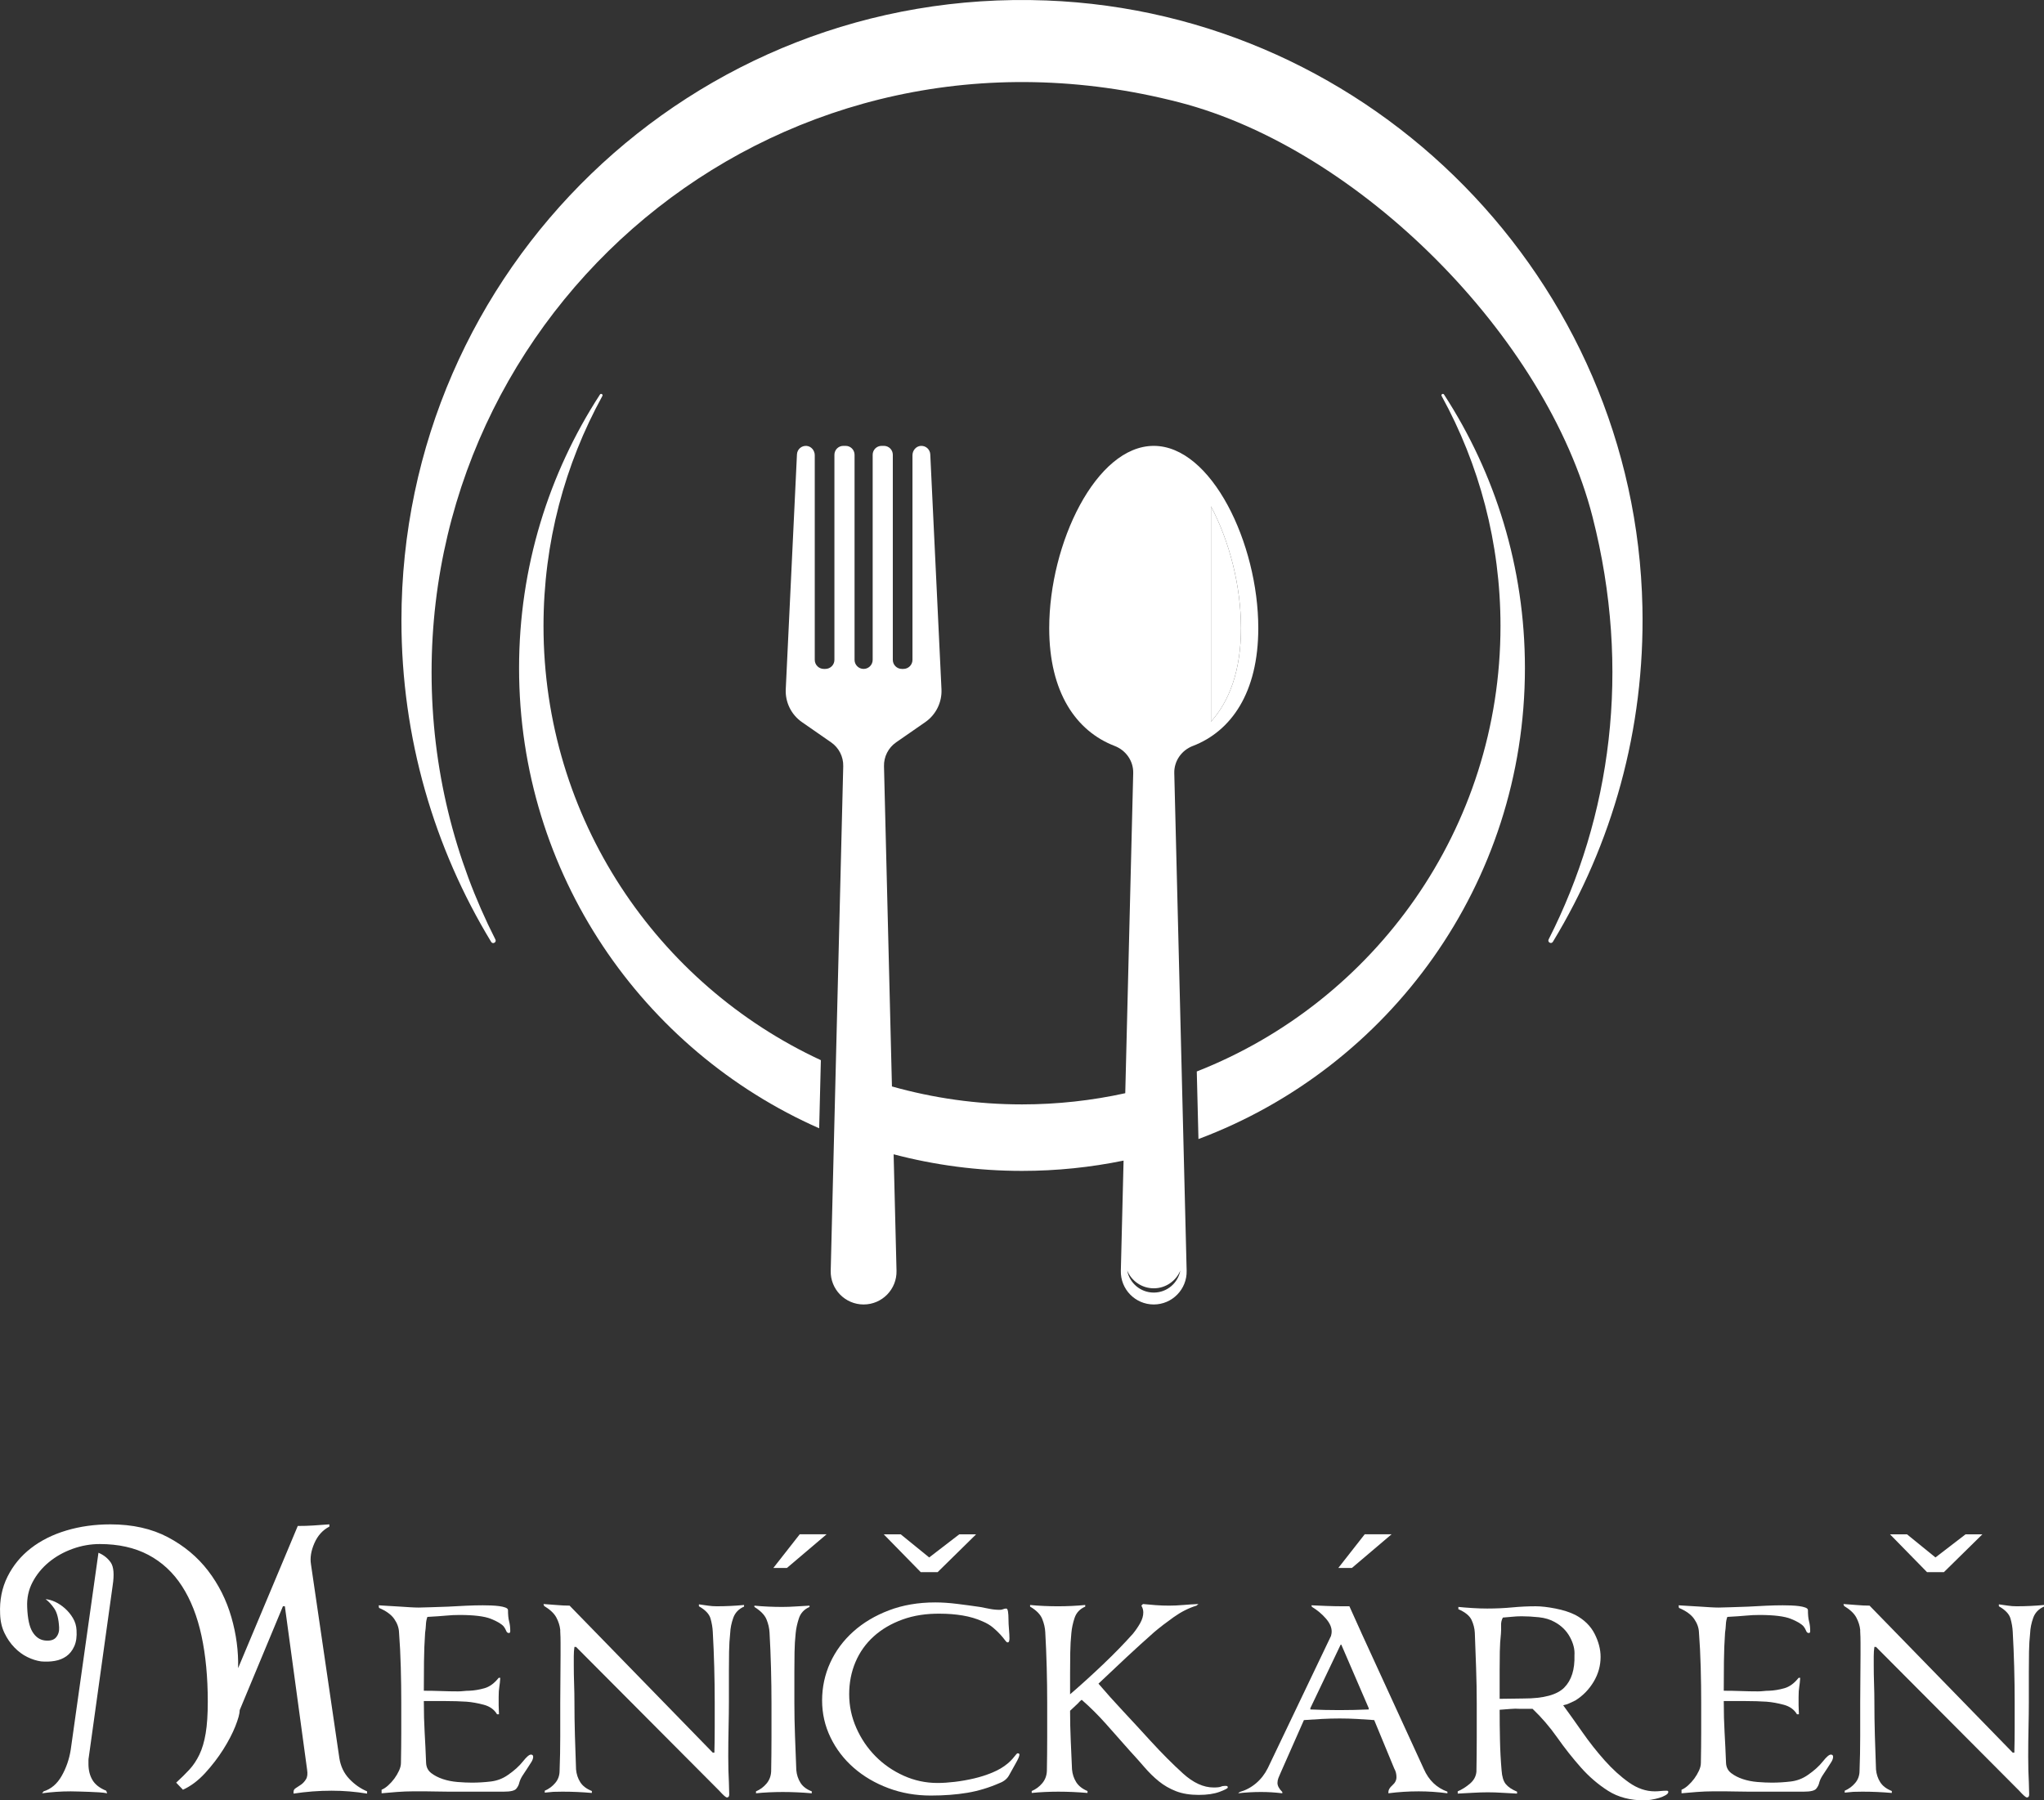 <?xml version="1.0" encoding="UTF-8"?>
<svg xmlns="http://www.w3.org/2000/svg" id="Layer_2" data-name="Layer 2" viewBox="0 0 4095.26 3607.86">
  <rect x="0" y="0" width="4095.26" height="3607.86" fill="#333333" stroke="none"/>
  <defs>
    <style>
      .cls-1 {
        fill: #fff;
      }
    </style>
  </defs>
  <g id="Layer_1-2" data-name="Layer 1">
    <g>
      <g>
        <path class="cls-1" d="m2426.27,1014.82v431.29c37.16-41.27,60.11-103.28,60.11-187.29s-22.95-174.22-60.11-244Z"></path>
        <path class="cls-1" d="m864.7,1347.36C864.7,591.49,1573.64,1.21,2362.87,205.16c360.72,93.22,735.57,469.62,827.85,830.58,78.48,306.97,36.74,601.51-87.95,846.8-2.83,5.56,5.31,10.09,8.55,4.76,118.25-194.86,184.5-424.77,179.36-670.53C3277.02,562.19,2750.57,25.91,2096.33.93,1387.48-26.13,804.3,540.49,804.3,1243.33c0,235.84,65.71,456.3,179.77,644.17,3.26,5.36,11.34.78,8.5-4.81-81.75-160.74-127.86-342.64-127.86-535.33Z"></path>
        <g>
          <path class="cls-1" d="m2389.94,1494.85c76.86-29.59,131.1-106.82,131.1-236.04,0-169.91-93.77-365.31-209.44-365.31s-209.44,195.4-209.44,365.31c0,129.22,54.25,206.45,131.11,236.04,22.63,8.71,37.75,30.18,37.18,54.42l-15.94,641.45c-66.63,14.66-135.85,22.43-206.89,22.43-90.34,0-177.71-12.61-260.57-35.97l-15.93-641.78c-.44-19,8.69-36.96,24.3-47.79l58.36-40.49c21.47-14.89,33.75-39.8,32.51-65.9l-22.45-470.74c-.47-9.97-9.07-17.71-19.21-16.94-9.46.72-16.45,9.26-16.45,18.75v410.02c0,10.02-8.13,18.15-18.15,18.15h-3.1c-10.02,0-18.15-8.12-18.15-18.15v-410.99c0-9.85-7.99-17.84-17.84-17.84h-4.67c-9.85,0-17.84,7.99-17.84,17.84v410.99c0,10.02-8.12,18.15-18.15,18.15s-18.15-8.12-18.15-18.15v-410.99c0-9.85-7.99-17.84-17.84-17.84h-4.67c-9.85,0-17.84,7.99-17.84,17.84v410.99c0,10.02-8.13,18.15-18.15,18.15h-3.1c-10.02,0-18.15-8.12-18.15-18.15v-410.02c0-9.49-6.99-18.04-16.45-18.75-10.14-.77-18.73,6.97-19.21,16.94l-22.45,470.74c-1.24,26.1,11.04,51,32.51,65.9l58.36,40.49c15.61,10.83,24.75,28.79,24.3,47.79l-25.1,1011.2c-.87,37.02,28.9,67.49,65.93,67.49s66.79-30.47,65.93-67.49l-5.8-233.46c82.11,21.63,168.28,33.26,257.19,33.26,69.73,0,137.79-7.15,203.53-20.65l-5.49,220.84c-.87,37.02,28.9,67.49,65.93,67.49s66.79-30.47,65.93-67.49l-24.78-997.34c-.57-24.24,14.55-45.71,37.18-54.42Zm36.33-480.04c37.16,69.77,60.11,159.98,60.11,244s-22.95,146.02-60.11,187.29v-431.29Zm-61.41,1531.19c-4.68,25.17-26.72,44.25-53.25,44.25s-48.57-19.07-53.25-44.24c8.63,20.93,29.21,35.68,53.25,35.68s44.63-14.74,53.25-35.68Z"></path>
          <path class="cls-1" d="m1088.94,1254.46c0-167.08,42.78-324.16,117.94-460.93,1.75-3.18-2.84-5.96-4.82-2.92-102.51,157.77-162.08,345.99-162.08,548.16,0,411.9,247.18,766.02,601.28,922.27l3.39-136.52c-328.12-152.23-555.71-484.54-555.71-870.07Z"></path>
          <path class="cls-1" d="m2893.2,790.62c-1.98-3.04-6.56-.26-4.82,2.92,75.16,136.77,117.94,293.84,117.94,460.93,0,405.89-252.24,752.84-608.51,892.71l3.36,135.41c382.1-143.2,654.1-511.72,654.1-943.81,0-202.16-59.58-390.39-162.08-548.16Z"></path>
        </g>
      </g>
      <g>
        <g>
          <path class="cls-1" d="m623.06,3134.9l56.86,388.32c2.59,16.37,9.15,30.15,19.71,41.35,10.55,11.21,22.5,19.6,35.86,25.19v4.52c-23.69-3.87-47.39-5.81-71.07-5.81-25.42,0-50.83,1.94-76.24,5.81v-3.87c0-3.01,1.62-5.5,4.85-7.43,3.23-1.94,6.67-4.2,10.34-6.78,3.65-2.59,6.88-6.14,9.69-10.66,2.8-4.52,3.55-10.87,2.26-19.06l-44.58-327.58h-3.88l-86.58,208.05c0,6.89-2.91,17.67-8.72,32.31-5.81,14.64-13.89,30.15-24.23,46.52-10.34,16.38-22.4,32.1-36.18,47.17-13.79,15.08-28.65,26.27-44.58,33.59l-13.57-14.21c9.9-9.05,18.74-17.77,26.49-26.17,7.75-8.4,14.43-18.41,20.03-30.04,5.59-11.63,9.79-25.84,12.6-42.65,2.8-16.8,4.2-37.9,4.2-63.32,0-49.1-4.2-93.14-12.6-132.13-8.4-38.98-21.43-72.14-39.09-99.5-17.67-27.35-40.17-48.24-67.52-62.68-27.36-14.42-59.77-21.64-97.24-21.64-18.53,0-36.73,3.23-54.6,9.69-17.88,6.46-33.71,15.4-47.49,26.81-13.79,11.42-24.66,24.78-32.63,40.06-7.98,15.29-11.53,31.98-10.66,50.07.86,22.84,4.41,39.31,10.66,49.43,6.24,10.12,14.32,15.82,24.23,17.12,10.76,1.29,18.42-.74,22.94-6.14,4.52-5.38,6.56-11.95,6.14-19.71-.87-17.22-4.1-29.93-9.69-38.12-5.6-8.18-11.42-14.43-17.44-18.74,6.03.44,12.49,2.26,19.38,5.49,6.88,3.23,13.46,7.65,19.71,13.25,6.24,5.6,11.52,12.06,15.83,19.38,4.3,7.33,6.67,15.29,7.1,23.9.86,12.92-.64,23.7-4.52,32.31-3.88,8.63-9.16,15.29-15.83,20.03-6.68,4.74-14.44,7.86-23.26,9.37-8.83,1.51-17.99,1.84-27.46.97-9.05-1.29-18.2-4.2-27.46-8.72-9.27-4.52-17.88-10.87-25.84-19.06-7.98-8.18-14.65-17.87-20.03-29.08-5.39-11.19-8.3-23.91-8.72-38.12-1.29-27.56,3.65-52.55,14.86-74.95,11.2-22.39,26.81-41.35,46.84-56.86,20.03-15.51,43.71-27.35,71.07-35.54,27.35-8.18,56.75-12.28,88.19-12.28,44.36,0,82.81,8.63,115.33,25.84,32.52,17.23,59.33,39.64,80.44,67.2,21.1,27.57,36.61,58.47,46.52,92.72,9.91,34.24,14.43,68.39,13.57,102.41l87.87-209.35,31.66-75.6c11.2,0,21.65-.32,31.34-.97,9.69-.65,20.35-1.39,31.98-2.27v4.52c-13.36,6.9-23.37,17.99-30.05,33.28-6.68,15.29-8.94,29.4-6.78,42.32Zm-535.63,454.87c15.07-4.73,27.14-15.07,36.18-31.01,9.05-15.93,15.07-33.37,18.09-52.33l55.57-394.78c10.34,4.32,18.52,10.78,24.55,19.38,6.03,8.63,7.32,24.13,3.88,46.52l-47.81,343.74c-.44,2.16-.65,4.42-.65,6.78v6.78c0,12.5,2.68,23.26,8.08,32.31,5.38,9.05,14.54,16.15,27.46,21.33l1.94,5.17c-4.31-.86-9.69-1.51-16.15-1.94-6.46-.43-13.24-.75-20.35-.97-7.11-.21-13.89-.42-20.35-.64-6.46-.21-11.85-.33-16.15-.33-19.38,0-38.56,1.29-57.5,3.88l3.23-3.88Z"></path>
          <path class="cls-1" d="m826.58,3589.76c-9.48,0-20.03.44-31.66,1.29-11.63.87-21.76,1.73-30.37,2.59v-7.11c4.3-1.72,8.72-4.62,13.24-8.72,4.52-4.09,8.61-8.61,12.28-13.57,3.65-4.95,6.78-10.23,9.37-15.83,2.58-5.6,3.88-10.76,3.88-15.51.42-22.39.65-42.53.65-60.41v-61.06c0-22.39-.32-45.87-.97-70.43-.65-24.55-1.84-48.02-3.56-70.42-.43-9.05-3.66-17.87-9.69-26.49-6.04-8.61-16.15-15.93-30.37-21.96l-.65-5.17c4.3.36,10.11.71,17.44,1.08,7.32.36,14.86.81,22.61,1.34,7.75.54,15.29,1.03,22.61,1.45,7.32.44,13.14.64,17.45.64,4.74,0,12.7-.21,23.91-.64,11.19-.42,22.83-.82,34.89-1.18,12.05-.72,24.12-1.34,36.18-1.89,12.05-.54,23.26-.81,33.6-.81,5.17,0,10.66.11,16.48.32,5.81.22,11.19.64,16.15,1.29,4.95.64,9.15,1.62,12.6,2.9,3.44,1.29,5.17,3.02,5.17,5.17,0,9.48.74,17.02,2.26,22.61,1.5,5.6,2.26,12.06,2.26,19.38,0,2.58-.87,3.87-2.58,3.87-2.58,0-4.42-1.39-5.49-4.2-1.08-2.8-2.69-5.7-4.85-8.72-4.31-5.17-12.92-10.34-25.84-15.51-12.92-5.17-34.03-7.75-63.32-7.75-8.62,0-17.45.43-26.49,1.29-9.05.87-21.54,1.73-37.47,2.59-1.73,4.74-2.7,9.81-2.91,15.18-.22,5.39-.76,10.88-1.62,16.48-1.29,18.53-2.05,37.8-2.26,57.82-.22,20.03-.32,39.52-.32,58.48,12.05,0,23.68.22,34.89.64,11.2.44,22.39.64,33.6.64,3.87,0,7.64-.21,11.31-.64,3.65-.42,7.43-.64,11.31-.64,9.9-.42,20.03-2.09,30.37-5.04,10.34-2.95,19.81-9.88,28.43-20.8h3.23c-.43,7.14-1.08,13.23-1.94,18.28-.87,5.05-1.29,11.71-1.29,20.01v17.04c0,3.49.21,9.39.65,17.69h-3.88c-5.6-9.47-14.44-15.83-26.49-19.06-12.06-3.23-23.48-5.27-34.25-6.14-13.35-.86-27.36-1.29-42-1.29h-43.93v1.29c0,22.41.53,42.87,1.62,61.38,1.07,18.53,2.04,38.99,2.91,61.38.43,8.63,3.88,15.41,10.34,20.36,6.46,4.95,14.22,8.94,23.26,11.95,9.05,3.02,18.84,4.96,29.4,5.82,10.55.86,20.13,1.29,28.75,1.29,12.49,0,25.09-.75,37.8-2.27,12.7-1.5,24.23-5.91,34.57-13.24,12.49-8.61,22.39-17.55,29.72-26.82,7.32-9.26,12.7-13.89,16.15-13.89,3.01,0,4.52,1.51,4.52,4.52s-1.19,6.46-3.55,10.34c-2.37,3.87-5.07,8.08-8.08,12.6-3.02,4.52-6.14,9.27-9.37,14.22-3.23,4.95-5.49,9.8-6.78,14.54-.87,4.31-2.91,8.4-6.14,12.27-3.23,3.88-11.53,5.82-24.88,5.82h-110.49c-8.62,0-16.59-.1-23.9-.32-7.33-.21-14.65-.33-21.97-.33h-26.49Z"></path>
          <path class="cls-1" d="m1400.32,3215.01c6.46.87,12.49,1.73,18.09,2.59,5.59.87,11.41,1.29,17.44,1.29,9.05,0,18.19-.21,27.46-.65,9.26-.42,18.42-1.07,27.46-1.94v3.23c-10.77,4.74-17.99,12.28-21.64,22.61-3.67,10.34-5.72,20.46-6.14,30.37-1.29,12.06-2.05,24.55-2.26,37.47-.22,12.92-.32,26.07-.32,39.42v60.73c0,15.09-.22,32.42-.65,52.01-.44,19.61-.65,38.88-.65,57.83,0,9.48.1,18.64.32,27.46.21,8.83.53,16.91.97,24.23.42,12.06.65,20.14.65,24.23s-1.51,6.14-4.52,6.14c-2.16,0-7.33-4.52-15.51-13.57l-286.88-288.17h-3.23c-.87,6.04-1.29,12.18-1.29,18.42v18.41c0,12.5.21,24.99.65,37.47.42,12.5.65,24.34.65,35.54,0,22.41.32,45.02.97,67.84.65,22.84,1.39,45.45,2.26,67.84.86,9.48,3.65,17.99,8.4,25.52,4.74,7.54,12.49,13.47,23.26,17.77v3.87c-9.92-.86-19.71-1.5-29.4-1.94-9.69-.42-19.49-.64-29.4-.64-9.05,0-15.08.11-18.09.32-3.02.22-8.83.76-17.45,1.62v-3.87c8.18-3.45,15.18-8.61,21-15.51,5.81-6.88,8.72-15.07,8.72-24.55.86-22.83,1.29-45.65,1.29-68.49v-68.49c0-15.07.1-30.69.32-46.84.21-16.15.32-32.19.32-48.14v-24.23c0-7.96-.22-15.6-.65-22.94v-3.23c-.87-8.18-3.45-16.37-7.75-24.55-4.31-8.18-12.5-15.93-24.55-23.26l-1.29-3.87c7.32.44,15.83,1.08,25.52,1.94,9.69.87,18.63,1.29,26.82,1.29l286.88,294.63h3.23c.42-16.8.65-33.59.65-50.4v-51.04c0-22.83-.32-46.3-.97-70.43-.64-24.12-1.62-47.59-2.91-70.43-.44-8.61-1.94-17.44-4.52-26.49-2.58-9.05-10.34-17.23-23.26-24.55v-3.88Z"></path>
          <path class="cls-1" d="m1568.31,3591.06c-9.05,0-18.2.22-27.46.65-9.27.43-17.99,1.08-26.17,1.94v-3.88c8.18-3.44,15.18-8.61,21-15.5,5.81-6.88,8.93-15.07,9.37-24.55.43-22.83.65-45.66.65-68.49v-68.49c0-22.39-.32-45.88-.97-70.43-.65-24.55-1.62-48.02-2.91-70.42-.43-9.05-2.48-17.98-6.14-26.82-3.67-8.82-11.74-17.12-24.23-24.87v-2.59c8.61.87,17.77,1.51,27.46,1.94,9.69.44,19.06.65,28.11.65s18.19-.33,27.46-.97c9.26-.64,18.41-1.18,27.46-1.62v2.59c-10.77,4.74-17.88,12.39-21.32,22.94-3.45,10.56-5.6,20.58-6.46,30.04-1.29,12.06-2.05,24.66-2.26,37.8-.22,13.14-.32,26.39-.32,39.73v60.74c0,22.4.42,45.01,1.29,67.84.86,22.84,1.72,45.45,2.58,67.84.86,9.48,3.65,17.99,8.4,25.52,4.74,7.54,12.28,13.24,22.61,17.12v3.88c-9.91-.86-19.71-1.51-29.4-1.94-9.69-.43-19.28-.65-28.75-.65Z"></path>
          <path class="cls-1" d="m2018.65,3291.26c-1.29,0-3.02-1.51-5.17-4.52-2.16-3.01-5.17-6.68-9.05-10.99-3.87-4.3-8.72-8.93-14.54-13.89-5.81-4.95-12.82-9.14-21-12.59-12.49-5.6-25.95-9.58-40.38-11.96-14.44-2.36-29.18-3.55-44.26-3.55-28-.42-53.3,3.45-75.92,11.63-22.61,8.19-41.9,19.5-57.83,33.92-15.94,14.44-28.11,31.56-36.51,51.37-8.4,19.82-12.6,41.35-12.6,64.61s4.74,45.66,14.22,67.2c9.47,21.54,22.29,40.49,38.44,56.86,16.15,16.37,34.99,29.4,56.53,39.09,21.54,9.69,44.15,14.54,67.84,14.54,10.34,0,21.86-.74,34.57-2.26,12.7-1.51,25.52-3.77,38.45-6.79,12.92-3,25.3-6.99,37.15-11.95,11.84-4.95,21.86-10.87,30.04-17.77,5.17-4.3,9.58-8.82,13.24-13.57,3.66-4.74,5.92-7.11,6.79-7.11,2.58,0,3.87.87,3.87,2.59,0,3.02-2.49,8.83-7.43,17.45-4.95,8.62-9.16,16.15-12.59,22.61-3.88,7.75-10.34,13.35-19.38,16.8-21.55,9.48-43.29,16.05-65.26,19.71-21.96,3.65-46.31,5.5-73.01,5.5-30.15,0-58.47-4.95-84.96-14.87-26.49-9.9-49.61-23.47-69.33-40.7-19.74-17.22-35.25-37.47-46.52-60.73-11.29-23.26-16.92-48.03-16.92-74.3s5.42-51.9,16.28-75.6c10.85-23.69,26.25-44.47,46.2-62.35,19.94-17.87,43.8-32.09,71.58-42.64,27.78-10.55,58.69-15.83,92.72-15.83,13.35,0,27.88.97,43.61,2.91,15.72,1.94,30.9,3.99,45.55,6.14,6.88,1.29,13.57,2.58,20.03,3.87,6.46,1.29,13.14,1.94,20.03,1.94,2.58,0,4.85-.42,6.78-1.29,1.94-.86,3.98-1.29,6.14-1.29,1.72,0,2.9,2.04,3.55,6.13.64,4.1.97,9.16.97,15.19s.33,12.71.97,20.03c.64,7.33.97,13.57.97,18.74,0,1.72-.23,3.45-.65,5.17-.44,1.73-1.51,2.59-3.23,2.59Z"></path>
          <path class="cls-1" d="m2120.73,3590.41c-9.04,0-18.2.22-27.46.64-9.26.44-17.99,1.08-26.17,1.94v-3.87c8.18-3.45,15.19-8.61,21-15.51,5.82-6.88,8.93-15.07,9.37-24.55.42-22.82.64-45.65.64-68.49v-68.49c0-22.82-.32-46.52-.97-71.07-.65-24.55-1.62-48.02-2.91-70.42-.44-8.61-2.49-17.45-6.14-26.49-3.67-9.04-11.74-17.22-24.23-24.55v-3.23c8.61.87,17.77,1.51,27.46,1.94,9.69.44,19.06.65,28.11.65s18.19-.21,27.46-.65c9.26-.42,18.41-1.07,27.46-1.94v3.23c-10.78,4.74-17.88,12.28-21.33,22.61-3.45,10.34-5.6,20.46-6.46,30.37-1.29,12.5-2.04,25.84-2.26,40.06-.22,14.22-.32,28.22-.32,42v40.7c21.54-18.51,43.61-38.55,66.23-60.09,22.61-21.54,42.53-42,59.77-61.38,5.59-6.88,10.44-14,14.54-21.32,4.09-7.32,6.14-14.43,6.14-21.33,0-4.73-1.29-9.26-3.88-13.57l3.23-3.23c8.18.87,16.69,1.62,25.52,2.26,8.82.65,17.77.97,26.82.97s18.51-.42,28.43-1.29c9.91-.86,20.03-1.5,30.37-1.94l-3.87,3.23c-15.51,4.74-30.69,12.39-45.56,22.94-14.86,10.56-27.89,20.58-39.09,30.05-18.53,16.37-37.26,33.39-56.21,51.04-18.95,17.67-37.47,35.11-55.56,52.34,14.64,17.23,31.23,35.76,49.75,55.56,18.51,19.82,36.39,39.2,53.63,58.15,23.26,25.42,45.23,47.49,65.91,66.23,20.68,18.74,41.13,28.11,61.38,28.11,7.32,0,12.17-.54,14.54-1.62,2.36-1.07,5.27-1.62,8.72-1.62,2.59,0,4.09.32,4.52.97.42.65.64,1.41.64,2.27,0,1.72-5.49,4.63-16.47,8.72-10.99,4.09-24.87,6.14-41.68,6.14-17.67,0-32.85-2.49-45.55-7.43-12.71-4.95-24.13-11.52-34.24-19.71-10.13-8.18-19.82-17.65-29.08-28.43-9.27-10.76-19.06-21.74-29.4-32.95-15.94-18.09-31.77-35.96-47.49-53.63-15.72-17.66-31.98-33.81-48.78-48.46l-3.23,2.58c-3.02,3.46-6.25,6.69-9.69,9.69-3.45,3.02-6.9,6.25-10.34,9.69,0,19.82.42,39.52,1.29,59.12.86,19.6,1.72,39.09,2.58,58.47.86,9.48,3.65,17.99,8.4,25.52,4.74,7.54,12.28,13.47,22.61,17.77v3.87c-9.91-.86-19.71-1.5-29.4-1.94-9.69-.42-19.28-.64-28.75-.64Z"></path>
          <path class="cls-1" d="m2727.44,3271.88l125.35,273.31c9.9,22.4,25.62,37.47,47.17,45.23v3.23c-19.38-2.59-38.55-3.88-57.51-3.88-20.67,0-40.93,1.29-60.73,3.88v-2.59c0-4.3,2.68-8.82,8.08-13.57,5.38-4.74,8.08-10.11,8.08-16.15,0-6.46-1.51-12.28-4.52-17.45l-40.06-96.92c-11.21-.86-22.61-1.62-34.24-2.26-11.63-.65-23.26-.97-34.89-.97s-24.13.32-36.18.97c-12.06.64-23.91,1.4-35.54,2.26l-46.52,105.32c-1.73,3.88-3.23,7.43-4.52,10.66-1.29,3.23-1.94,6.57-1.94,10.01,0,5.6,3.23,11.63,9.69,18.09v2.59c-7.33-.86-14.44-1.51-21.32-1.94-6.9-.43-14-.65-21.32-.65-7.75,0-15.51.22-23.26.65-7.75.43-15.29,1.08-22.61,1.94l3.23-2.59c12.06-3.44,22.94-9.26,32.63-17.45,9.69-8.18,17.55-18.3,23.59-30.36l126.64-264.91c.86-3.45,1.29-6.03,1.29-7.75.42-8.61-3.34-17.55-11.31-26.82-7.98-9.26-17.35-17.12-28.1-23.58l-1.29-3.23c8.18.43,18.3.86,30.37,1.29,12.05.44,22.61.65,31.66.65h14.22l23.91,52.98Zm14.86,153.78v-2.59l-54.92-127.29h-1.29l-60.73,127.29v2.59c9.47.44,19.06.76,28.75.97,9.69.23,19.48.33,29.4.33s19.16-.1,29.08-.33c9.91-.21,19.81-.53,29.72-.97Z"></path>
          <path class="cls-1" d="m2980.07,3223.42c17.23,0,33.81-.75,49.75-2.27,15.93-1.5,31.66-2.26,47.17-2.26,10.76,0,23.91,1.51,39.42,4.52,15.5,3.02,28.85,7.33,40.05,12.92,17.66,9.48,30.47,22.08,38.45,37.8,7.97,15.73,11.96,31.13,11.96,46.2,0,17.67-4.64,34.24-13.89,49.75-9.27,15.51-21.43,28.01-36.51,37.48-3.87,1.72-7.75,3.55-11.63,5.49-3.87,1.94-8.18,3.34-12.92,4.2,11.63,15.94,24.44,33.92,38.45,53.95,14,20.03,28.85,38.88,44.58,56.54,15.72,17.67,31.98,32.42,48.78,44.26,16.8,11.86,34.02,17.77,51.69,17.77,3.87,0,7.75-.21,11.63-.64,3.87-.42,7.96-.64,12.28-.64,2.15,0,3.23.86,3.23,2.58,0,2.16-1.84,4.3-5.5,6.46-3.67,2.15-8.08,3.98-13.24,5.5-5.17,1.5-10.45,2.68-15.83,3.55-5.39.86-9.8,1.29-13.24,1.29-28.43,0-52.66-6.36-72.69-19.06-20.03-12.7-38.34-28.43-54.92-47.17-16.59-18.74-32.31-38.66-47.17-59.77-14.86-21.1-31.34-40.28-49.43-57.51h-27.14c-4.31-.42-10.23-.32-17.77.32-7.54.65-14.54,1.19-21,1.62,0,20.25.21,40.5.65,60.74.42,20.25,1.5,40.49,3.23,60.73.86,12.5,3.65,21.65,8.4,27.46,4.73,5.82,12.28,10.88,22.61,15.19v3.87c-9.91-.44-19.71-.97-29.4-1.62-9.69-.64-19.5-.97-29.4-.97-8.63,0-18.64.32-30.05.97-11.42.65-21.43,1.18-30.05,1.62v-4.52c8.18-3.44,16.25-8.5,24.23-15.18,7.97-6.68,12.38-14.75,13.25-24.23.42-22.83.64-45.65.64-68.49v-68.49c0-22.82-.44-46.52-1.29-71.07-.86-24.55-1.72-48.02-2.58-70.42-.44-8.61-2.59-17.12-6.46-25.52-3.88-8.4-12.71-15.61-26.49-21.65v-4.52c8.61.86,18.09,1.62,28.43,2.26,10.34.64,20.24.97,29.72.97Zm27.14,50.4c-1.29,11.63-2.05,23.48-2.26,35.54-.23,12.06-.33,24.34-.33,36.83v58.15c7.32,0,15.93-.1,25.84-.33,9.91-.21,17.45-.32,22.61-.32,39.63,0,66.66-7.32,81.09-21.96,14.42-14.64,21.21-36.19,20.35-64.61.86-11.64-2.16-23.8-9.04-36.51-6.9-12.7-17.02-22.72-30.37-30.05-9.05-5.17-19.71-8.4-31.98-9.69-12.28-1.29-23.81-1.94-34.56-1.94-6.46,0-12.71.32-18.74.97-6.04.64-12.28,1.19-18.74,1.62-2.58,4.74-3.77,9.91-3.55,15.5.21,5.6.1,11.21-.32,16.8Z"></path>
          <path class="cls-1" d="m3431.06,3589.76c-9.48,0-20.03.44-31.66,1.29-11.63.87-21.76,1.73-30.37,2.59v-7.11c4.3-1.72,8.72-4.62,13.24-8.72,4.52-4.09,8.61-8.61,12.28-13.57,3.65-4.95,6.78-10.23,9.37-15.83,2.58-5.6,3.87-10.76,3.87-15.51.42-22.39.64-42.53.64-60.41v-61.06c0-22.39-.32-45.87-.97-70.43-.65-24.55-1.84-48.02-3.55-70.42-.44-9.05-3.67-17.87-9.69-26.49-6.04-8.61-16.15-15.93-30.37-21.96l-.65-5.17c4.3.36,10.12.71,17.45,1.08,7.32.36,14.86.81,22.61,1.34,7.75.54,15.29,1.03,22.61,1.45,7.32.44,13.14.64,17.45.64,4.73,0,12.7-.21,23.91-.64,11.19-.42,22.82-.82,34.89-1.18,12.06-.72,24.12-1.34,36.19-1.89,12.05-.54,23.26-.81,33.6-.81,5.17,0,10.66.11,16.47.32,5.81.22,11.19.64,16.15,1.29,4.95.64,9.14,1.62,12.6,2.9,3.44,1.29,5.17,3.02,5.17,5.17,0,9.48.74,17.02,2.26,22.61,1.51,5.6,2.27,12.06,2.27,19.38,0,2.58-.87,3.87-2.59,3.87-2.59,0-4.42-1.39-5.49-4.2-1.09-2.8-2.7-5.7-4.85-8.72-4.32-5.17-12.92-10.34-25.84-15.51-12.92-5.17-34.03-7.75-63.32-7.75-8.62,0-17.44.43-26.49,1.29-9.05.87-21.54,1.73-37.47,2.59-1.73,4.74-2.69,9.81-2.91,15.18-.22,5.39-.76,10.88-1.62,16.48-1.29,18.53-2.05,37.8-2.26,57.82-.23,20.03-.33,39.52-.33,58.48,12.06,0,23.69.22,34.89.64,11.19.44,22.39.64,33.6.64,3.87,0,7.64-.21,11.31-.64,3.65-.42,7.43-.64,11.31-.64,9.9-.42,20.03-2.09,30.37-5.04,10.34-2.95,19.81-9.88,28.43-20.8h3.23c-.44,7.14-1.08,13.23-1.94,18.28-.87,5.05-1.29,11.71-1.29,20.01v17.04c0,3.49.21,9.39.65,17.69h-3.88c-5.6-9.47-14.44-15.83-26.49-19.06-12.06-3.23-23.48-5.27-34.24-6.14-13.36-.86-27.36-1.29-42-1.29h-43.94v1.29c0,22.41.54,42.87,1.62,61.38,1.07,18.53,2.04,38.99,2.91,61.38.42,8.63,3.88,15.41,10.34,20.36,6.46,4.95,14.21,8.94,23.26,11.95,9.05,3.02,18.84,4.96,29.4,5.82,10.55.86,20.13,1.29,28.75,1.29,12.49,0,25.09-.75,37.8-2.27,12.7-1.5,24.23-5.91,34.57-13.24,12.49-8.61,22.39-17.55,29.72-26.82,7.32-9.26,12.7-13.89,16.15-13.89,3.01,0,4.52,1.51,4.52,4.52s-1.19,6.46-3.55,10.34c-2.37,3.87-5.07,8.08-8.08,12.6-3.02,4.52-6.14,9.27-9.37,14.22-3.23,4.95-5.49,9.8-6.78,14.54-.87,4.31-2.91,8.4-6.14,12.27-3.23,3.88-11.53,5.82-24.87,5.82h-110.49c-8.62,0-16.59-.1-23.91-.32-7.33-.21-14.64-.33-21.96-.33h-26.49Z"></path>
          <path class="cls-1" d="m4004.81,3215.01c6.46.87,12.49,1.73,18.09,2.59,5.6.87,11.41,1.29,17.45,1.29,9.05,0,18.19-.21,27.46-.65,9.26-.42,18.42-1.07,27.46-1.94v3.23c-10.77,4.74-17.99,12.28-21.64,22.61-3.67,10.34-5.72,20.46-6.14,30.37-1.29,12.06-2.05,24.55-2.26,37.47-.23,12.92-.33,26.07-.33,39.42v60.73c0,15.09-.22,32.42-.64,52.01-.44,19.61-.64,38.88-.64,57.83,0,9.48.1,18.64.32,27.46.21,8.83.54,16.91.97,24.23.43,12.06.65,20.14.65,24.23s-1.51,6.14-4.52,6.14c-2.16,0-7.33-4.52-15.51-13.57l-286.87-288.17h-3.23c-.87,6.04-1.29,12.18-1.29,18.42v18.41c0,12.5.21,24.99.64,37.47.43,12.5.65,24.34.65,35.54,0,22.41.32,45.02.97,67.84.65,22.84,1.39,45.45,2.27,67.84.86,9.48,3.65,17.99,8.4,25.52,4.73,7.54,12.49,13.47,23.26,17.77v3.87c-9.91-.86-19.71-1.5-29.4-1.94-9.69-.42-19.49-.64-29.4-.64-9.05,0-15.08.11-18.09.32-3.02.22-8.83.76-17.45,1.62v-3.87c8.18-3.45,15.18-8.61,21-15.51,5.82-6.88,8.72-15.07,8.72-24.55.86-22.83,1.29-45.65,1.29-68.49v-68.49c0-15.07.1-30.69.32-46.84.21-16.15.33-32.19.33-48.14v-24.23c0-7.96-.23-15.6-.65-22.94v-3.23c-.86-8.18-3.45-16.37-7.75-24.55-4.31-8.18-12.49-15.93-24.55-23.26l-1.29-3.87c7.32.44,15.83,1.08,25.52,1.94,9.69.87,18.63,1.29,26.82,1.29l286.87,294.63h3.23c.43-16.8.65-33.59.65-50.4v-51.04c0-22.83-.32-46.3-.97-70.43-.64-24.12-1.62-47.59-2.91-70.43-.43-8.61-1.94-17.44-4.52-26.49-2.59-9.05-10.34-17.23-23.26-24.55v-3.88Z"></path>
        </g>
        <path class="cls-1" d="m1656.11,3074.64l-79.42,67.43h-27.23l52.84-67.43h53.81Z"></path>
        <path class="cls-1" d="m2788.06,3074.64l-79.42,67.43h-27.23l52.84-67.43h53.81Z"></path>
        <path class="cls-1" d="m1844.82,3150.54l-74.24-75.86h34.04l57.06,46.36,60.3-46.36h33.71l-77.15,75.86h-33.72Z"></path>
        <path class="cls-1" d="m3860.95,3150.54l-74.24-75.86h34.04l57.06,46.36,60.3-46.36h33.71l-77.15,75.86h-33.72Z"></path>
      </g>
    </g>
  </g>
</svg>
